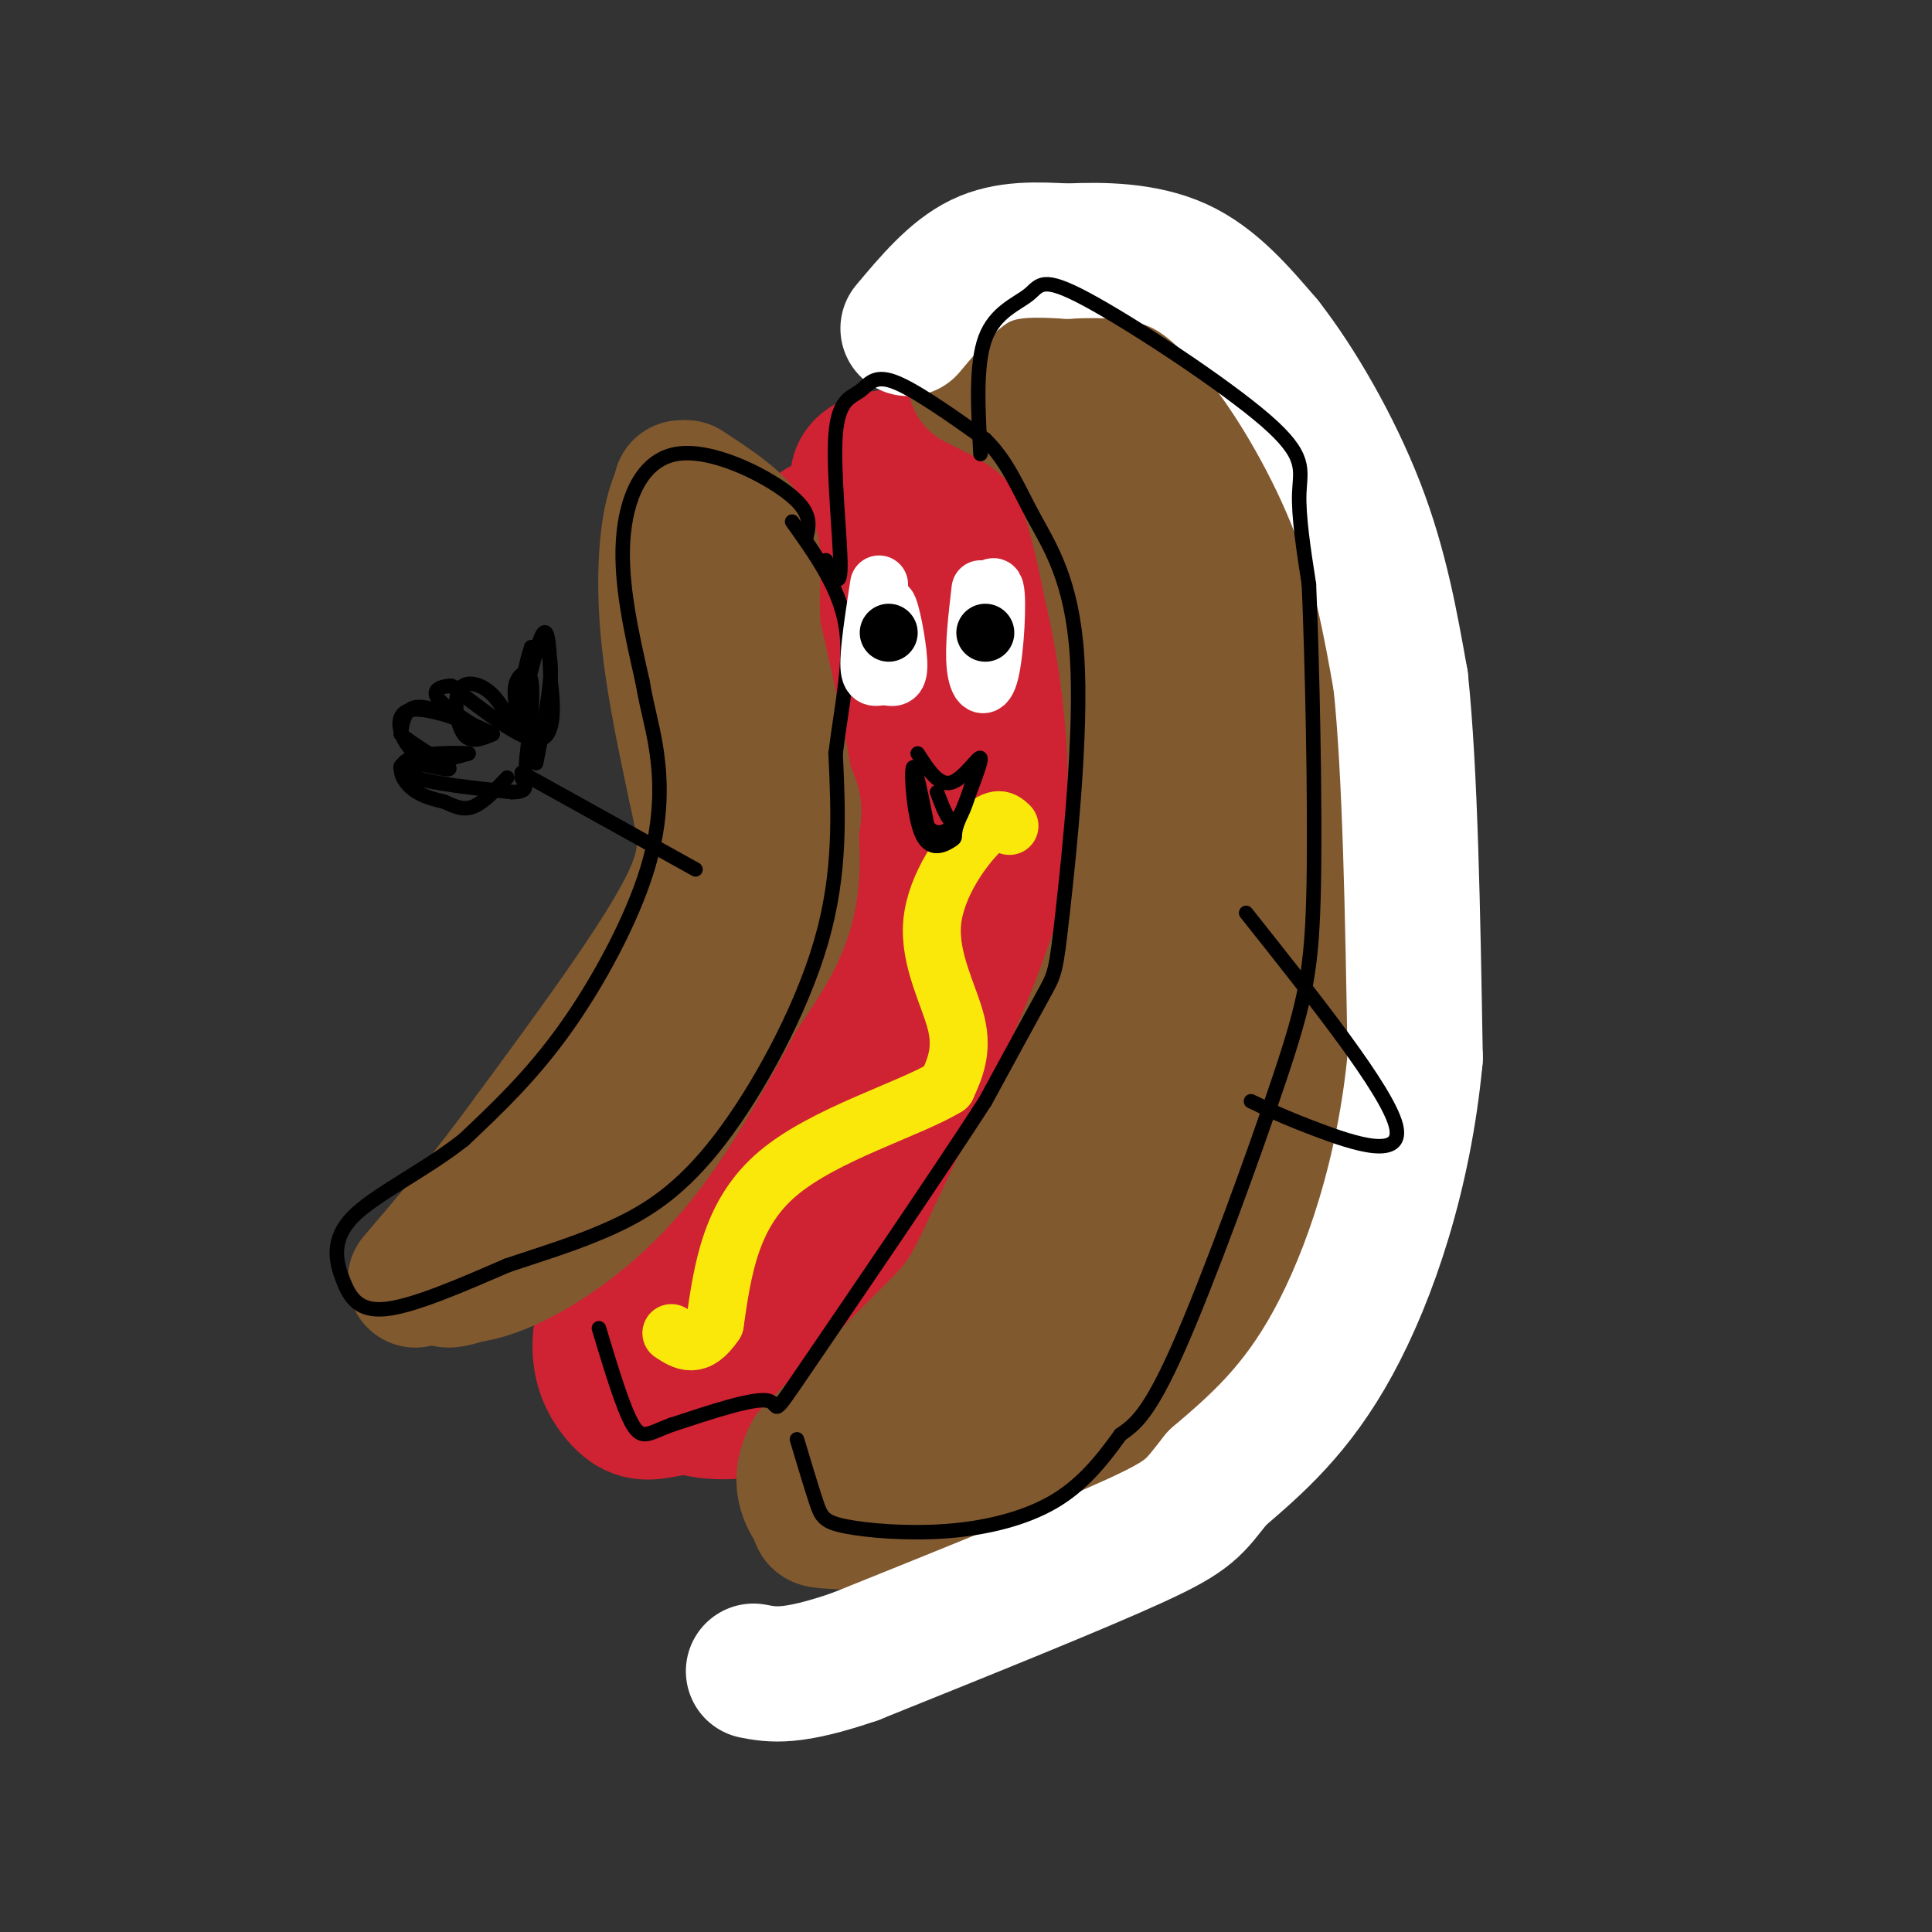 <svg viewBox='0 0 400 400' version='1.1' xmlns='http://www.w3.org/2000/svg' xmlns:xlink='http://www.w3.org/1999/xlink'><rect x="0" y="0" width="400" height="400" fill="#333333" stroke="none"/><g fill='none' stroke='rgb(207,34,51)' stroke-width='28' stroke-linecap='round' stroke-linejoin='round'><path d='M170,109c5.333,9.500 10.667,19.000 14,29c3.333,10.000 4.667,20.500 6,31'/><path d='M190,169c0.844,10.111 -0.044,19.889 -3,31c-2.956,11.111 -7.978,23.556 -13,36'/><path d='M174,236c-7.500,12.833 -19.750,26.917 -32,41'/><path d='M142,277c-5.579,7.032 -3.526,4.112 -3,5c0.526,0.888 -0.474,5.585 2,8c2.474,2.415 8.421,2.547 13,2c4.579,-0.547 7.789,-1.774 11,-3'/><path d='M165,289c8.644,-3.578 24.756,-11.022 34,-20c9.244,-8.978 11.622,-19.489 14,-30'/><path d='M213,239c3.733,-7.778 6.067,-12.222 8,-23c1.933,-10.778 3.467,-27.889 5,-45'/><path d='M226,171c0.200,-17.933 -1.800,-40.267 -6,-53c-4.200,-12.733 -10.600,-15.867 -17,-19'/><path d='M203,99c-7.012,-4.214 -16.042,-5.250 -21,-4c-4.958,1.250 -5.845,4.786 -2,9c3.845,4.214 12.423,9.107 21,14'/><path d='M201,118c4.573,6.341 5.504,15.194 6,24c0.496,8.806 0.556,17.567 0,24c-0.556,6.433 -1.726,10.540 -5,21c-3.274,10.460 -8.650,27.274 -16,42c-7.350,14.726 -16.675,27.363 -26,40'/><path d='M160,269c-7.690,9.393 -13.917,12.875 -12,13c1.917,0.125 11.976,-3.107 21,-10c9.024,-6.893 17.012,-17.446 25,-28'/><path d='M194,244c6.671,-10.622 10.850,-23.177 13,-30c2.150,-6.823 2.271,-7.914 2,-19c-0.271,-11.086 -0.935,-32.167 -3,-46c-2.065,-13.833 -5.533,-20.416 -9,-27'/><path d='M197,122c-4.167,-7.488 -10.083,-12.708 -14,-15c-3.917,-2.292 -5.833,-1.655 -7,0c-1.167,1.655 -1.583,4.327 -2,7'/><path d='M174,114c-0.491,4.834 -0.719,13.419 2,23c2.719,9.581 8.386,20.156 11,30c2.614,9.844 2.175,18.955 0,26c-2.175,7.045 -6.088,12.022 -10,17'/><path d='M177,210c-9.667,11.833 -28.833,32.917 -48,54'/><path d='M129,264c-8.036,13.798 -4.125,21.292 -1,25c3.125,3.708 5.464,3.631 9,3c3.536,-0.631 8.268,-1.815 13,-3'/></g>
<g fill='none' stroke='rgb(129,89,47)' stroke-width='28' stroke-linecap='round' stroke-linejoin='round'><path d='M202,79c7.167,3.500 14.333,7.000 19,14c4.667,7.000 6.833,17.500 9,28'/><path d='M230,121c2.644,11.200 4.756,25.200 5,38c0.244,12.800 -1.378,24.400 -3,36'/><path d='M232,195c-4.833,16.167 -15.417,38.583 -26,61'/><path d='M206,256c-5.822,12.822 -7.378,14.378 -13,20c-5.622,5.622 -15.311,15.311 -25,25'/><path d='M168,301c-3.555,6.483 0.057,10.191 1,12c0.943,1.809 -0.785,1.718 4,2c4.785,0.282 16.081,0.938 24,0c7.919,-0.938 12.459,-3.469 17,-6'/><path d='M214,309c9.369,-5.536 24.292,-16.375 33,-24c8.708,-7.625 11.202,-12.036 14,-18c2.798,-5.964 5.899,-13.482 9,-21'/><path d='M270,246c3.578,-7.444 8.022,-15.556 10,-32c1.978,-16.444 1.489,-41.222 1,-66'/><path d='M281,148c-4.422,-22.756 -15.978,-46.644 -23,-59c-7.022,-12.356 -9.511,-13.178 -12,-14'/><path d='M246,75c-5.343,-3.585 -12.700,-5.549 -18,-6c-5.300,-0.451 -8.542,0.609 -11,2c-2.458,1.391 -4.131,3.112 -1,6c3.131,2.888 11.065,6.944 19,11'/><path d='M235,88c5.115,1.663 8.402,0.322 10,17c1.598,16.678 1.507,51.375 0,72c-1.507,20.625 -4.431,27.179 -10,37c-5.569,9.821 -13.785,22.911 -22,36'/><path d='M213,250c-11.274,17.917 -28.458,44.708 -28,52c0.458,7.292 18.560,-4.917 32,-14c13.440,-9.083 22.220,-15.042 31,-21'/><path d='M248,267c8.357,-4.679 13.750,-5.875 18,-30c4.250,-24.125 7.357,-71.179 8,-93c0.643,-21.821 -1.179,-18.411 -3,-15'/><path d='M271,129c-2.244,6.778 -6.356,31.222 -15,58c-8.644,26.778 -21.822,55.889 -35,85'/><path d='M221,272c-4.405,9.976 2.083,-7.583 11,-21c8.917,-13.417 20.262,-22.690 26,-33c5.738,-10.310 5.869,-21.655 6,-33'/><path d='M141,101c0.000,0.000 14.000,46.000 14,46'/><path d='M155,147c3.845,10.690 6.458,14.417 8,17c1.542,2.583 2.012,4.024 0,10c-2.012,5.976 -6.506,16.488 -11,27'/><path d='M152,201c-7.333,11.333 -20.167,26.167 -33,41'/><path d='M119,242c-10.822,11.000 -21.378,18.000 -25,21c-3.622,3.000 -0.311,2.000 3,1'/><path d='M97,264c2.345,-0.250 6.708,-1.375 13,-5c6.292,-3.625 14.512,-9.750 22,-19c7.488,-9.250 14.244,-21.625 21,-34'/><path d='M153,206c6.067,-9.156 10.733,-15.044 11,-27c0.267,-11.956 -3.867,-29.978 -8,-48'/><path d='M156,131c-0.889,-11.200 0.889,-15.200 -1,-19c-1.889,-3.800 -7.444,-7.400 -13,-11'/><path d='M142,101c-3.178,2.200 -4.622,13.200 -4,25c0.622,11.800 3.311,24.400 6,37'/><path d='M144,163c1.911,9.222 3.689,13.778 -2,25c-5.689,11.222 -18.844,29.111 -32,47'/><path d='M110,235c-9.333,12.833 -16.667,21.417 -24,30'/></g>
<g fill='none' stroke='rgb(255,255,255)' stroke-width='28' stroke-linecap='round' stroke-linejoin='round'><path d='M188,68c4.750,-5.667 9.500,-11.333 15,-14c5.500,-2.667 11.750,-2.333 18,-2'/><path d='M221,52c7.111,-0.356 15.889,-0.244 23,3c7.111,3.244 12.556,9.622 18,16'/><path d='M262,71c6.622,8.444 14.178,21.556 19,34c4.822,12.444 6.911,24.222 9,36'/><path d='M290,141c2.000,19.000 2.500,48.500 3,78'/><path d='M293,219c-2.244,24.000 -9.356,45.000 -17,59c-7.644,14.000 -15.822,21.000 -24,28'/><path d='M252,306c-4.933,6.178 -5.267,7.622 -17,13c-11.733,5.378 -34.867,14.689 -58,24'/><path d='M177,343c-13.167,4.500 -17.083,3.750 -21,3'/></g>
<g fill='none' stroke='rgb(250,232,11)' stroke-width='12' stroke-linecap='round' stroke-linejoin='round'><path d='M209,171c-1.244,-1.179 -2.488,-2.357 -6,1c-3.512,3.357 -9.292,11.250 -10,19c-0.708,7.750 3.655,15.357 5,21c1.345,5.643 -0.327,9.321 -2,13'/><path d='M196,225c-7.511,4.644 -25.289,9.756 -35,18c-9.711,8.244 -11.356,19.622 -13,31'/><path d='M148,274c-3.667,5.500 -6.333,3.750 -9,2'/></g>
<g fill='none' stroke='rgb(0,0,0)' stroke-width='3' stroke-linecap='round' stroke-linejoin='round'><path d='M167,111c0.560,-2.536 1.119,-5.071 -4,-9c-5.119,-3.929 -15.917,-9.250 -23,-8c-7.083,1.250 -10.452,9.071 -11,18c-0.548,8.929 1.726,18.964 4,29'/><path d='M133,141c1.215,6.882 2.254,9.587 3,15c0.746,5.413 1.201,13.534 -2,24c-3.201,10.466 -10.057,23.276 -17,33c-6.943,9.724 -13.971,16.362 -21,23'/><path d='M96,236c-8.273,6.518 -18.455,11.314 -23,16c-4.545,4.686 -3.455,9.262 -2,13c1.455,3.738 3.273,6.640 9,6c5.727,-0.640 15.364,-4.820 25,-9'/><path d='M105,262c7.842,-2.643 14.947,-4.750 22,-8c7.053,-3.250 14.053,-7.644 22,-18c7.947,-10.356 16.842,-26.673 21,-41c4.158,-14.327 3.579,-26.663 3,-39'/><path d='M173,156c1.400,-11.133 3.400,-19.467 2,-27c-1.400,-7.533 -6.200,-14.267 -11,-21'/><path d='M171,116c1.507,3.242 3.014,6.485 3,1c-0.014,-5.485 -1.550,-19.697 -1,-27c0.550,-7.303 3.187,-7.697 5,-9c1.813,-1.303 2.804,-3.515 7,-2c4.196,1.515 11.598,6.758 19,12'/><path d='M204,91c4.616,4.527 6.657,9.846 10,16c3.343,6.154 7.989,13.144 9,29c1.011,15.856 -1.612,40.576 -3,53c-1.388,12.424 -1.539,12.550 -4,17c-2.461,4.450 -7.230,13.225 -12,22'/><path d='M204,228c-9.988,15.488 -28.958,43.208 -37,55c-8.042,11.792 -5.155,7.655 -8,7c-2.845,-0.655 -11.423,2.173 -20,5'/><path d='M139,295c-4.578,1.667 -6.022,3.333 -8,0c-1.978,-3.333 -4.489,-11.667 -7,-20'/><path d='M203,94c-0.519,-9.273 -1.038,-18.546 1,-24c2.038,-5.454 6.632,-7.088 9,-9c2.368,-1.912 2.511,-4.100 12,1c9.489,5.100 28.324,17.488 37,25c8.676,7.512 7.193,10.146 7,15c-0.193,4.854 0.903,11.927 2,19'/><path d='M271,121c0.663,15.392 1.322,44.373 1,62c-0.322,17.627 -1.625,23.900 -7,40c-5.375,16.100 -14.821,42.029 -21,56c-6.179,13.971 -9.089,15.986 -12,18'/><path d='M232,297c-4.011,5.585 -8.039,10.549 -14,14c-5.961,3.451 -13.856,5.389 -22,6c-8.144,0.611 -16.539,-0.105 -21,-1c-4.461,-0.895 -4.989,-1.970 -6,-5c-1.011,-3.030 -2.506,-8.015 -4,-13'/></g>
<g fill='none' stroke='rgb(255,255,255)' stroke-width='12' stroke-linecap='round' stroke-linejoin='round'><path d='M203,122c-0.708,6.083 -1.417,12.167 -1,16c0.417,3.833 1.958,5.417 3,1c1.042,-4.417 1.583,-14.833 1,-17c-0.583,-2.167 -2.292,3.917 -4,10'/><path d='M182,121c-1.080,7.002 -2.159,14.003 -2,17c0.159,2.997 1.558,1.989 3,2c1.442,0.011 2.927,1.041 3,-2c0.073,-3.041 -1.265,-10.155 -2,-12c-0.735,-1.845 -0.868,1.577 -1,5'/></g>
<g fill='none' stroke='rgb(0,0,0)' stroke-width='12' stroke-linecap='round' stroke-linejoin='round'><path d='M204,131c0.000,0.000 0.000,0.000 0,0'/><path d='M184,131c0.000,0.000 0.000,0.000 0,0'/></g>
<g fill='none' stroke='rgb(0,0,0)' stroke-width='3' stroke-linecap='round' stroke-linejoin='round'><path d='M190,156c2.178,3.400 4.356,6.800 7,6c2.644,-0.800 5.756,-5.800 6,-5c0.244,0.800 -2.378,7.400 -5,14'/><path d='M198,171c-0.678,2.644 0.128,2.255 -1,3c-1.128,0.745 -4.188,2.624 -6,-1c-1.812,-3.624 -2.375,-12.750 -2,-14c0.375,-1.250 1.687,5.375 3,12'/><path d='M192,171c1.606,2.185 4.121,1.648 6,-1c1.879,-2.648 3.121,-7.405 3,-7c-0.121,0.405 -1.606,5.973 -3,7c-1.394,1.027 -2.697,-2.486 -4,-6'/><path d='M144,180c0.000,0.000 -36.000,-20.000 -36,-20'/><path d='M107,147c-0.356,-2.178 -0.711,-4.356 0,-6c0.711,-1.644 2.489,-2.756 3,0c0.511,2.756 -0.244,9.378 -1,16'/><path d='M109,157c-0.167,2.667 -0.083,1.333 0,0'/><path d='M106,150c-1.440,-2.690 -2.881,-5.381 -5,-7c-2.119,-1.619 -4.917,-2.167 -6,0c-1.083,2.167 -0.452,7.048 1,9c1.452,1.952 3.726,0.976 6,0'/><path d='M102,152c-2.845,-1.667 -12.958,-5.833 -17,-5c-4.042,0.833 -2.012,6.667 1,9c3.012,2.333 7.006,1.167 11,0'/><path d='M97,156c-0.929,-0.095 -8.750,-0.333 -12,1c-3.250,1.333 -1.929,4.238 0,6c1.929,1.762 4.464,2.381 7,3'/><path d='M92,166c2.111,0.956 3.889,1.844 6,1c2.111,-0.844 4.556,-3.422 7,-6'/><path d='M111,158c1.583,-8.000 3.167,-16.000 3,-20c-0.167,-4.000 -2.083,-4.000 -4,-4'/><path d='M110,134c-1.571,4.179 -3.500,16.625 -3,16c0.500,-0.625 3.429,-14.321 5,-18c1.571,-3.679 1.786,2.661 2,9'/><path d='M114,141c0.578,4.467 1.022,11.133 -2,12c-3.022,0.867 -9.511,-4.067 -16,-9'/><path d='M96,144c-2.829,-1.892 -1.903,-2.120 -3,-2c-1.097,0.120 -4.217,0.590 -2,3c2.217,2.410 9.769,6.759 10,7c0.231,0.241 -6.861,-3.628 -11,-5c-4.139,-1.372 -5.325,-0.249 -6,1c-0.675,1.249 -0.837,2.625 -1,4'/><path d='M83,152c2.547,2.303 9.415,6.061 10,7c0.585,0.939 -5.112,-0.939 -8,-1c-2.888,-0.061 -2.968,1.697 1,3c3.968,1.303 11.984,2.152 20,3'/><path d='M106,164c3.667,0.000 2.833,-1.500 2,-3'/><path d='M258,189c14.556,18.333 29.111,36.667 31,44c1.889,7.333 -8.889,3.667 -16,1c-7.111,-2.667 -10.556,-4.333 -14,-6'/></g>
</svg>